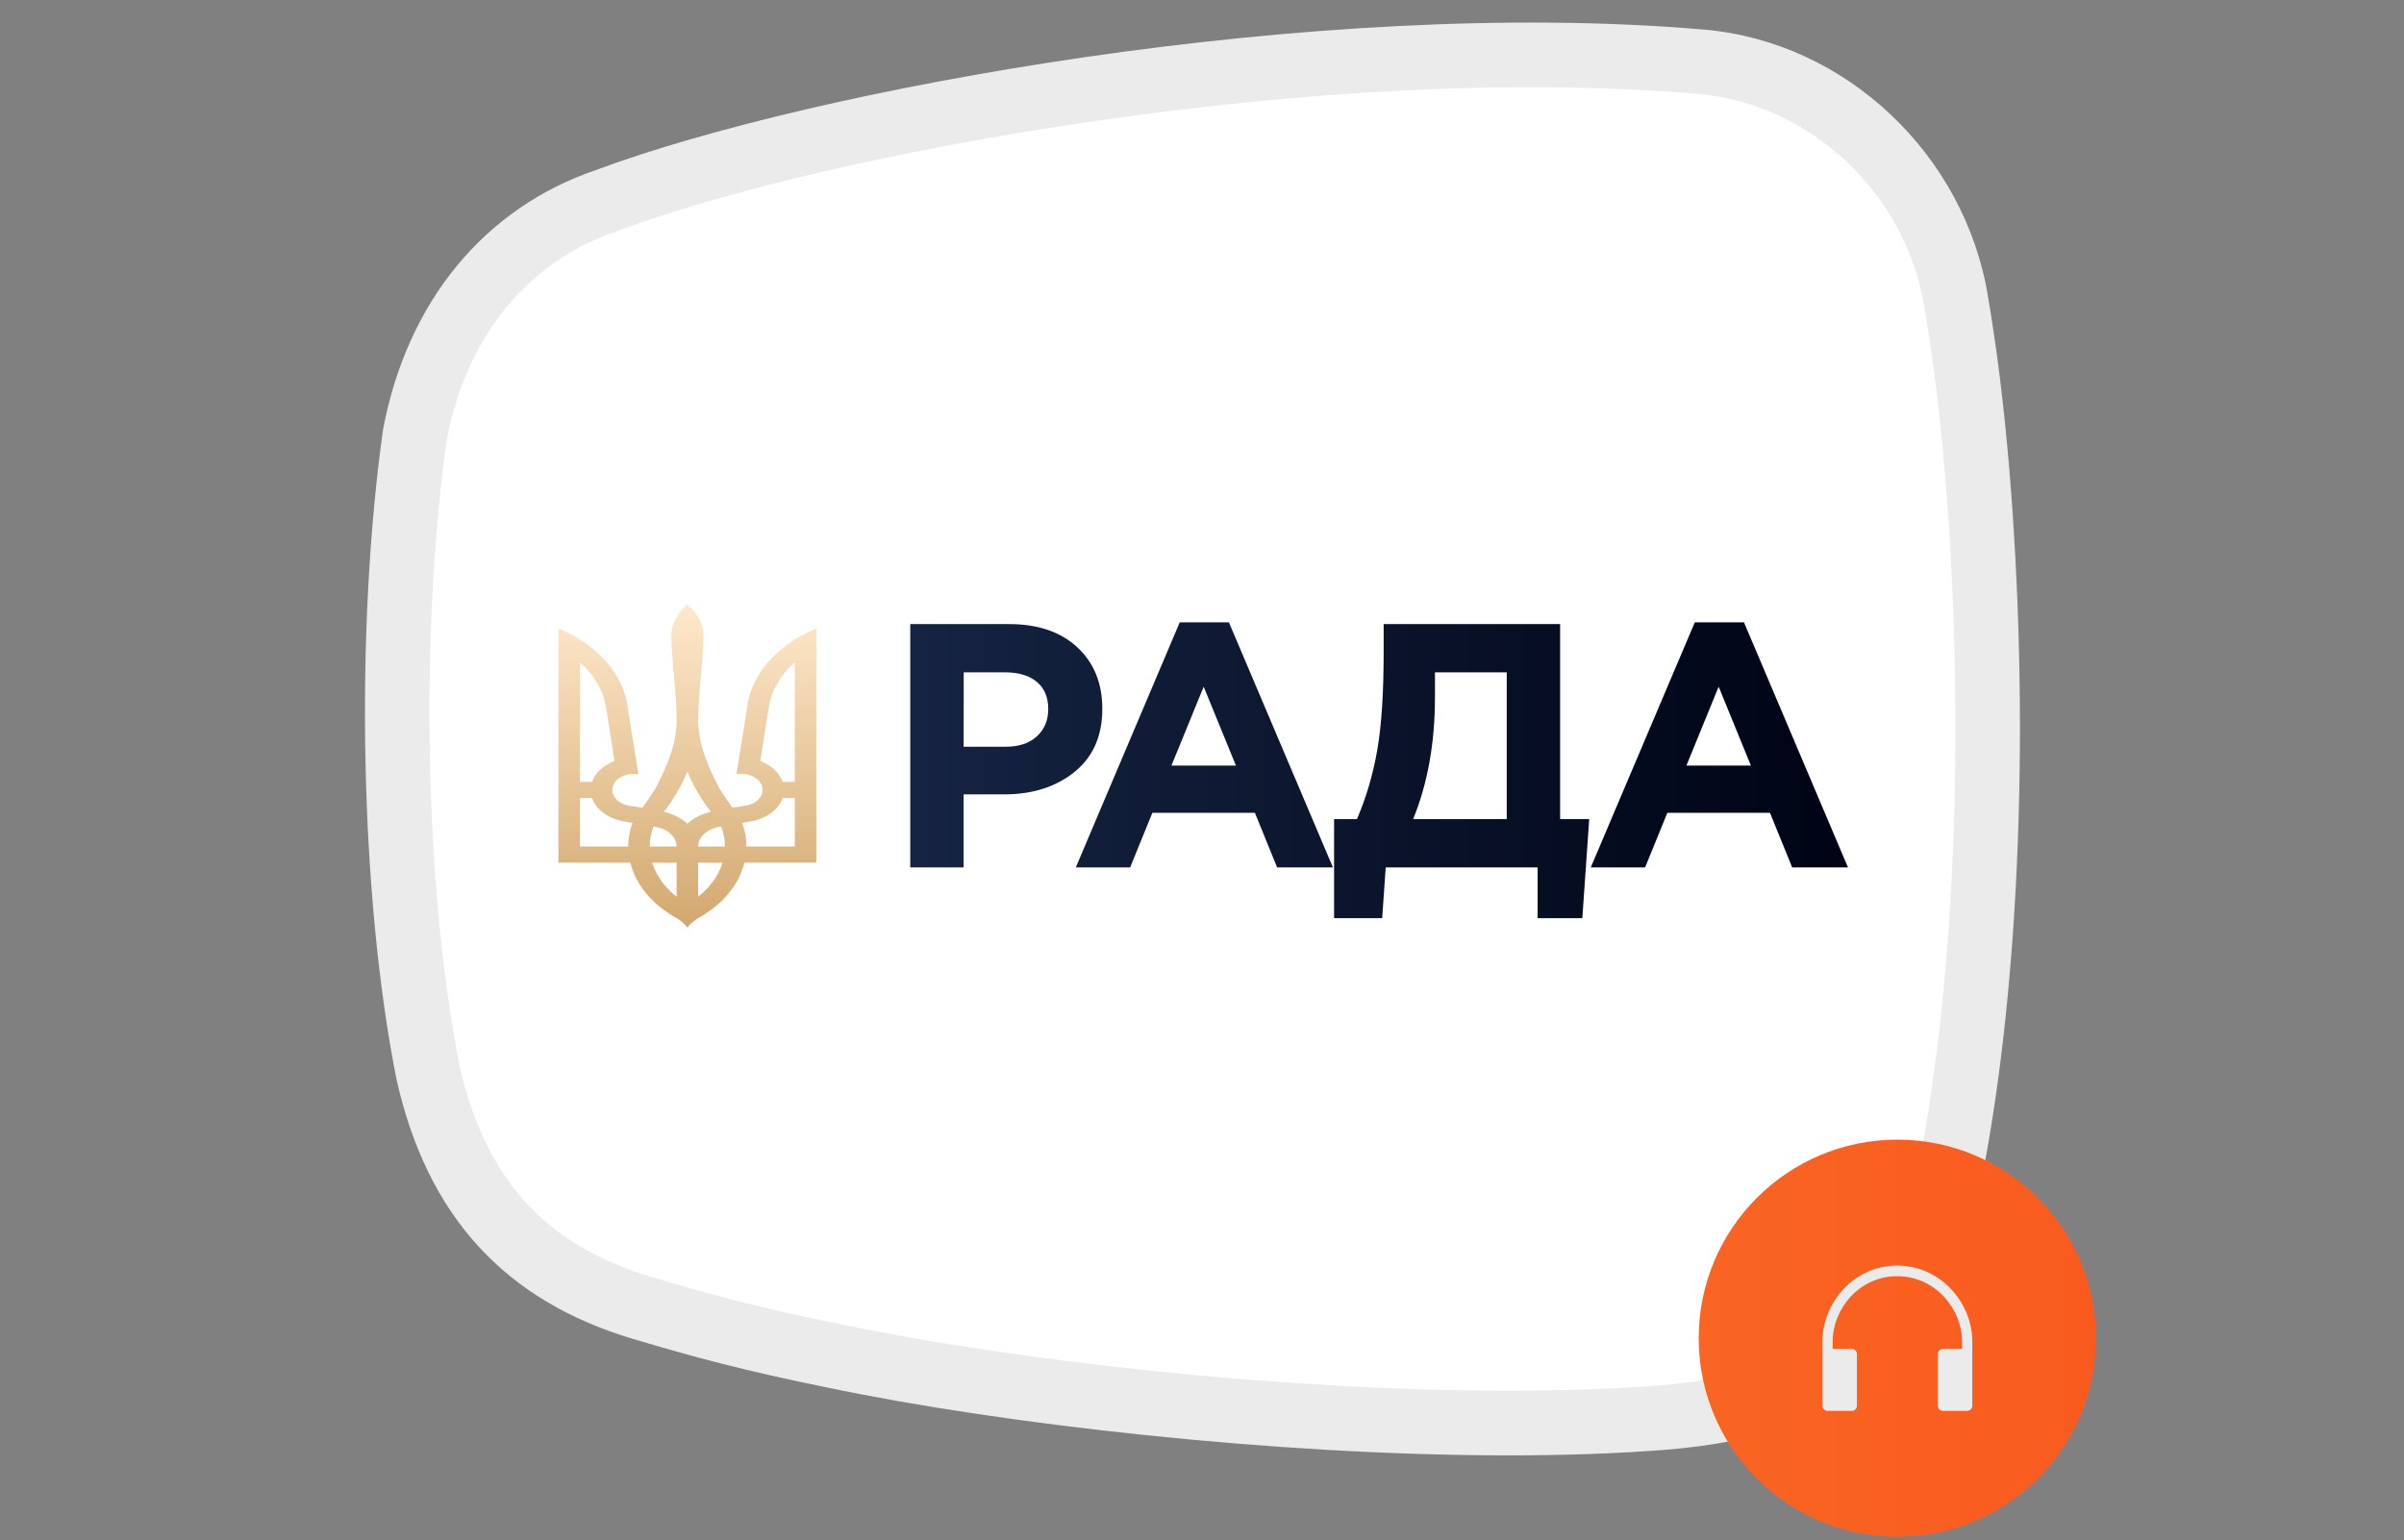 <svg width="1000" height="641" viewBox="0 0 1000 641" fill="none" xmlns="http://www.w3.org/2000/svg">
<rect x="0" y="0" width="1000" height="641" fill="#808080" stroke="none"/>
<g clip-path="url(#clip0_521_3117)">
<path fill-rule="evenodd" clip-rule="evenodd" d="M821.804 196.525C819.766 172.479 816.972 149.762 813.456 129.175C804.287 72.833 757.093 28.399 701.322 23.543C547.943 10.172 347.797 47.39 263.04 79.019C218.935 93.986 188.273 130.838 178.643 181.658C167.404 261.415 169.54 366.947 184 439.087C196.127 492.867 226.658 526.36 277.336 541.526C302.313 548.976 321.144 554.031 354.535 560.85C423.517 575.284 531.543 587.657 623.794 587.657C645.715 587.657 666.715 586.958 686.106 585.428C759.919 579.375 796.169 547.845 811.418 476.005C826.207 399.508 830.085 295.04 821.804 196.525Z" fill="white"/>
<path fill-rule="evenodd" clip-rule="evenodd" d="M800.486 127.756C792.774 80.369 752.853 43.148 706.711 39.131C549.694 25.443 343.19 63.895 257.465 95.885L257.089 96.026L256.708 96.155C220.614 108.403 194.461 138.407 185.821 183.031C174.503 264.003 176.765 371.325 191.219 443.721C196.789 468.227 206.163 486.576 218.664 500.294C231.171 514.02 248.066 524.493 270.815 531.301C296.419 538.938 315.452 544.051 349.683 551.041L349.81 551.066C420.566 565.872 532.336 578.691 627.499 578.691C649.994 578.691 671.347 577.974 690.884 576.434C726.493 573.508 749.077 564.739 764.413 551.359C779.669 538.049 791.205 517.162 798.53 482.806C813.468 405.361 817.555 298.185 809.011 196.53C806.92 171.858 804.069 148.737 800.521 127.965L800.486 127.756ZM693.029 603.244C672.637 604.853 650.552 605.587 627.499 605.587C530.483 605.587 416.877 592.576 344.331 577.396C309.216 570.225 289.412 564.909 263.145 557.074C209.85 541.124 177.742 505.902 164.988 449.343C149.781 373.477 147.535 262.494 159.355 178.618C169.481 125.173 201.728 86.418 248.11 70.678C337.246 37.415 547.729 -1.725 709.031 12.336C767.683 17.442 817.314 64.172 826.957 123.424C830.655 145.075 833.593 168.965 835.736 194.253C844.445 297.856 840.367 407.72 824.814 488.168C808.777 563.719 770.655 596.878 693.029 603.244Z" fill="#EBEBEB"/>
<path d="M285.929 251.459C281.772 255.024 279.224 259.664 279.224 264.776C279.492 276.008 281.28 287.206 281.459 298.404C281.772 308.863 277.615 318.682 272.563 328.266C270.865 330.923 269.032 333.512 267.244 336.101L261.88 335.294C257.052 334.555 253.878 331.024 254.861 327.392C255.711 324.197 259.421 321.978 263.578 321.978L265.545 322.146L261.164 294.705C259.689 282.464 251.33 271.737 238.992 264.776C236.891 263.565 234.611 262.489 232.287 261.514V358.935H262.193C264.428 368.048 271.088 376.018 280.476 381.466C282.711 382.609 284.588 384.156 285.929 385.939C287.271 384.156 289.148 382.643 291.383 381.466C300.771 376.018 307.431 368.048 309.666 358.935H339.572V261.514C337.248 262.489 334.968 263.565 332.867 264.776C320.529 271.737 312.17 282.464 310.739 294.671L306.358 322.112L308.325 321.944C312.483 321.944 316.193 324.163 317.042 327.358C318.026 330.99 314.852 334.555 310.024 335.261L304.66 336.068C302.827 333.478 300.994 330.889 299.34 328.232C294.289 318.648 290.087 308.829 290.444 298.37C290.623 287.139 292.411 275.94 292.68 264.742C292.635 259.664 290.087 255.024 285.929 251.459ZM241.227 275.57C246.994 280.682 250.883 287.038 252.045 294.032L255.621 316.664C251.062 318.379 247.575 321.54 246.278 325.34H241.227V275.57ZM330.632 275.57V325.34H325.58C324.284 321.54 320.797 318.379 316.238 316.664L319.859 294.032C320.976 287.038 324.865 280.648 330.632 275.57ZM285.929 321.036C288.343 326.955 291.651 332.57 295.719 337.783C291.83 338.691 288.433 340.406 285.929 342.76C283.426 340.406 280.029 338.691 276.14 337.783C280.208 332.57 283.516 326.955 285.929 321.036ZM241.227 332.066H246.278C247.888 336.707 252.716 340.372 258.795 341.65L263.087 342.39C261.924 345.517 261.298 348.847 261.298 352.243H241.227V332.066ZM325.58 332.066H330.632V352.243H310.516C310.516 348.847 309.89 345.517 308.728 342.39L313.019 341.65C319.143 340.372 323.971 336.707 325.58 332.066ZM271.848 343.937C277.257 344.509 281.459 348.006 281.459 352.243H270.284C270.284 349.351 270.865 346.56 271.848 343.937ZM300.011 343.937C300.994 346.593 301.575 349.351 301.575 352.243H290.4C290.4 348.006 294.602 344.509 300.011 343.937ZM271.312 358.969H281.459V373.126C276.542 369.225 272.921 364.383 271.312 358.969ZM290.4 358.969H300.547C298.893 364.383 295.317 369.259 290.4 373.126V358.969Z" fill="url(#paint0_linear_521_3117)"/>
<path fill-rule="evenodd" clip-rule="evenodd" d="M490.734 258.96L447.51 360.922H470.115L479.351 338.214H522.008L531.244 360.922H554.456L511.192 258.96H490.734ZM514.108 318.553H487.291L500.7 285.73L514.108 318.553Z" fill="url(#paint1_linear_521_3117)"/>
<path fill-rule="evenodd" clip-rule="evenodd" d="M378.644 259.692V360.922H400.843V330.537H417.695C429.524 330.537 439.287 327.409 446.984 321.194C454.681 314.978 458.529 306.245 458.529 294.952C458.529 284.349 455.086 275.819 448.159 269.36C441.231 262.941 431.793 259.692 419.883 259.692H378.644ZM418.425 310.713H400.843L400.884 279.759H418.06C423.691 279.759 428.147 281.1 431.307 283.74C434.466 286.38 436.046 290.158 436.046 295.074C436.046 299.704 434.466 303.482 431.347 306.367C428.187 309.251 423.893 310.713 418.425 310.713Z" fill="url(#paint2_linear_521_3117)"/>
<path fill-rule="evenodd" clip-rule="evenodd" d="M554.942 340.814H564.462C568.391 331.674 571.227 321.965 572.969 311.729C574.711 301.492 575.561 288.127 575.561 271.513V259.692H648.965V340.814H661.077L658.201 382.046H639.607V360.922H576.412L574.954 382.046H554.942V340.814ZM626.766 279.759H596.91V290.036C596.91 309.129 593.872 326.028 587.836 340.814H626.766V279.759Z" fill="url(#paint3_linear_521_3117)"/>
<path fill-rule="evenodd" clip-rule="evenodd" d="M704.99 258.96L661.725 360.922H684.33L693.566 338.214H736.263L745.499 360.922H768.711L725.447 258.96H704.99ZM714.915 285.73L728.323 318.553H701.506L714.915 285.73Z" fill="url(#paint4_linear_521_3117)"/>
</g>
<path d="M706.612 556.851C706.612 511.208 743.613 474.207 789.256 474.207C834.9 474.207 871.901 511.208 871.901 556.851C871.901 602.495 834.9 639.496 789.256 639.496C743.613 639.496 706.612 602.495 706.612 556.851Z" fill="url(#paint5_linear_521_3117)"/>
<path fill-rule="evenodd" clip-rule="evenodd" d="M789.185 531.028C773.274 531.028 762.347 544.761 762.347 558.171V561.252H770.299C771.475 561.252 772.429 562.237 772.429 563.453V584.874C772.429 586.089 771.475 587.075 770.299 587.075H760.217C759.041 587.075 758.087 586.089 758.087 584.874V558.171C758.087 542.53 770.732 526.626 789.185 526.626C807.624 526.626 820.425 542.515 820.425 558.171V584.874C820.425 586.089 819.471 587.075 818.295 587.075H808.213C807.036 587.075 806.083 586.089 806.083 584.874V563.453C806.083 562.237 807.036 561.252 808.213 561.252H816.165V558.171C816.165 544.776 805.11 531.028 789.185 531.028Z" fill="#EBEBEB"/>
<defs>
<linearGradient id="paint0_linear_521_3117" x1="285.929" y1="251.459" x2="285.929" y2="385.969" gradientUnits="userSpaceOnUse">
<stop stop-color="#FFE9CC"/>
<stop offset="1" stop-color="#D2A86E"/>
</linearGradient>
<linearGradient id="paint1_linear_521_3117" x1="365.062" y1="309.933" x2="759.697" y2="309.933" gradientUnits="userSpaceOnUse">
<stop stop-color="#162544"/>
<stop offset="1" stop-color="#000415"/>
</linearGradient>
<linearGradient id="paint2_linear_521_3117" x1="365.062" y1="309.933" x2="759.697" y2="309.933" gradientUnits="userSpaceOnUse">
<stop stop-color="#162544"/>
<stop offset="1" stop-color="#000415"/>
</linearGradient>
<linearGradient id="paint3_linear_521_3117" x1="365.062" y1="309.933" x2="759.697" y2="309.933" gradientUnits="userSpaceOnUse">
<stop stop-color="#162544"/>
<stop offset="1" stop-color="#000415"/>
</linearGradient>
<linearGradient id="paint4_linear_521_3117" x1="365.062" y1="309.933" x2="759.697" y2="309.933" gradientUnits="userSpaceOnUse">
<stop stop-color="#162544"/>
<stop offset="1" stop-color="#000415"/>
</linearGradient>
<linearGradient id="paint5_linear_521_3117" x1="706.612" y1="557.254" x2="869.891" y2="557.254" gradientUnits="userSpaceOnUse">
<stop stop-color="#F96522"/>
<stop offset="1" stop-color="#F95B1F"/>
</linearGradient>
<clipPath id="clip0_521_3117">
<rect width="1000" height="640.625" fill="white"/>
</clipPath>
</defs>
</svg>